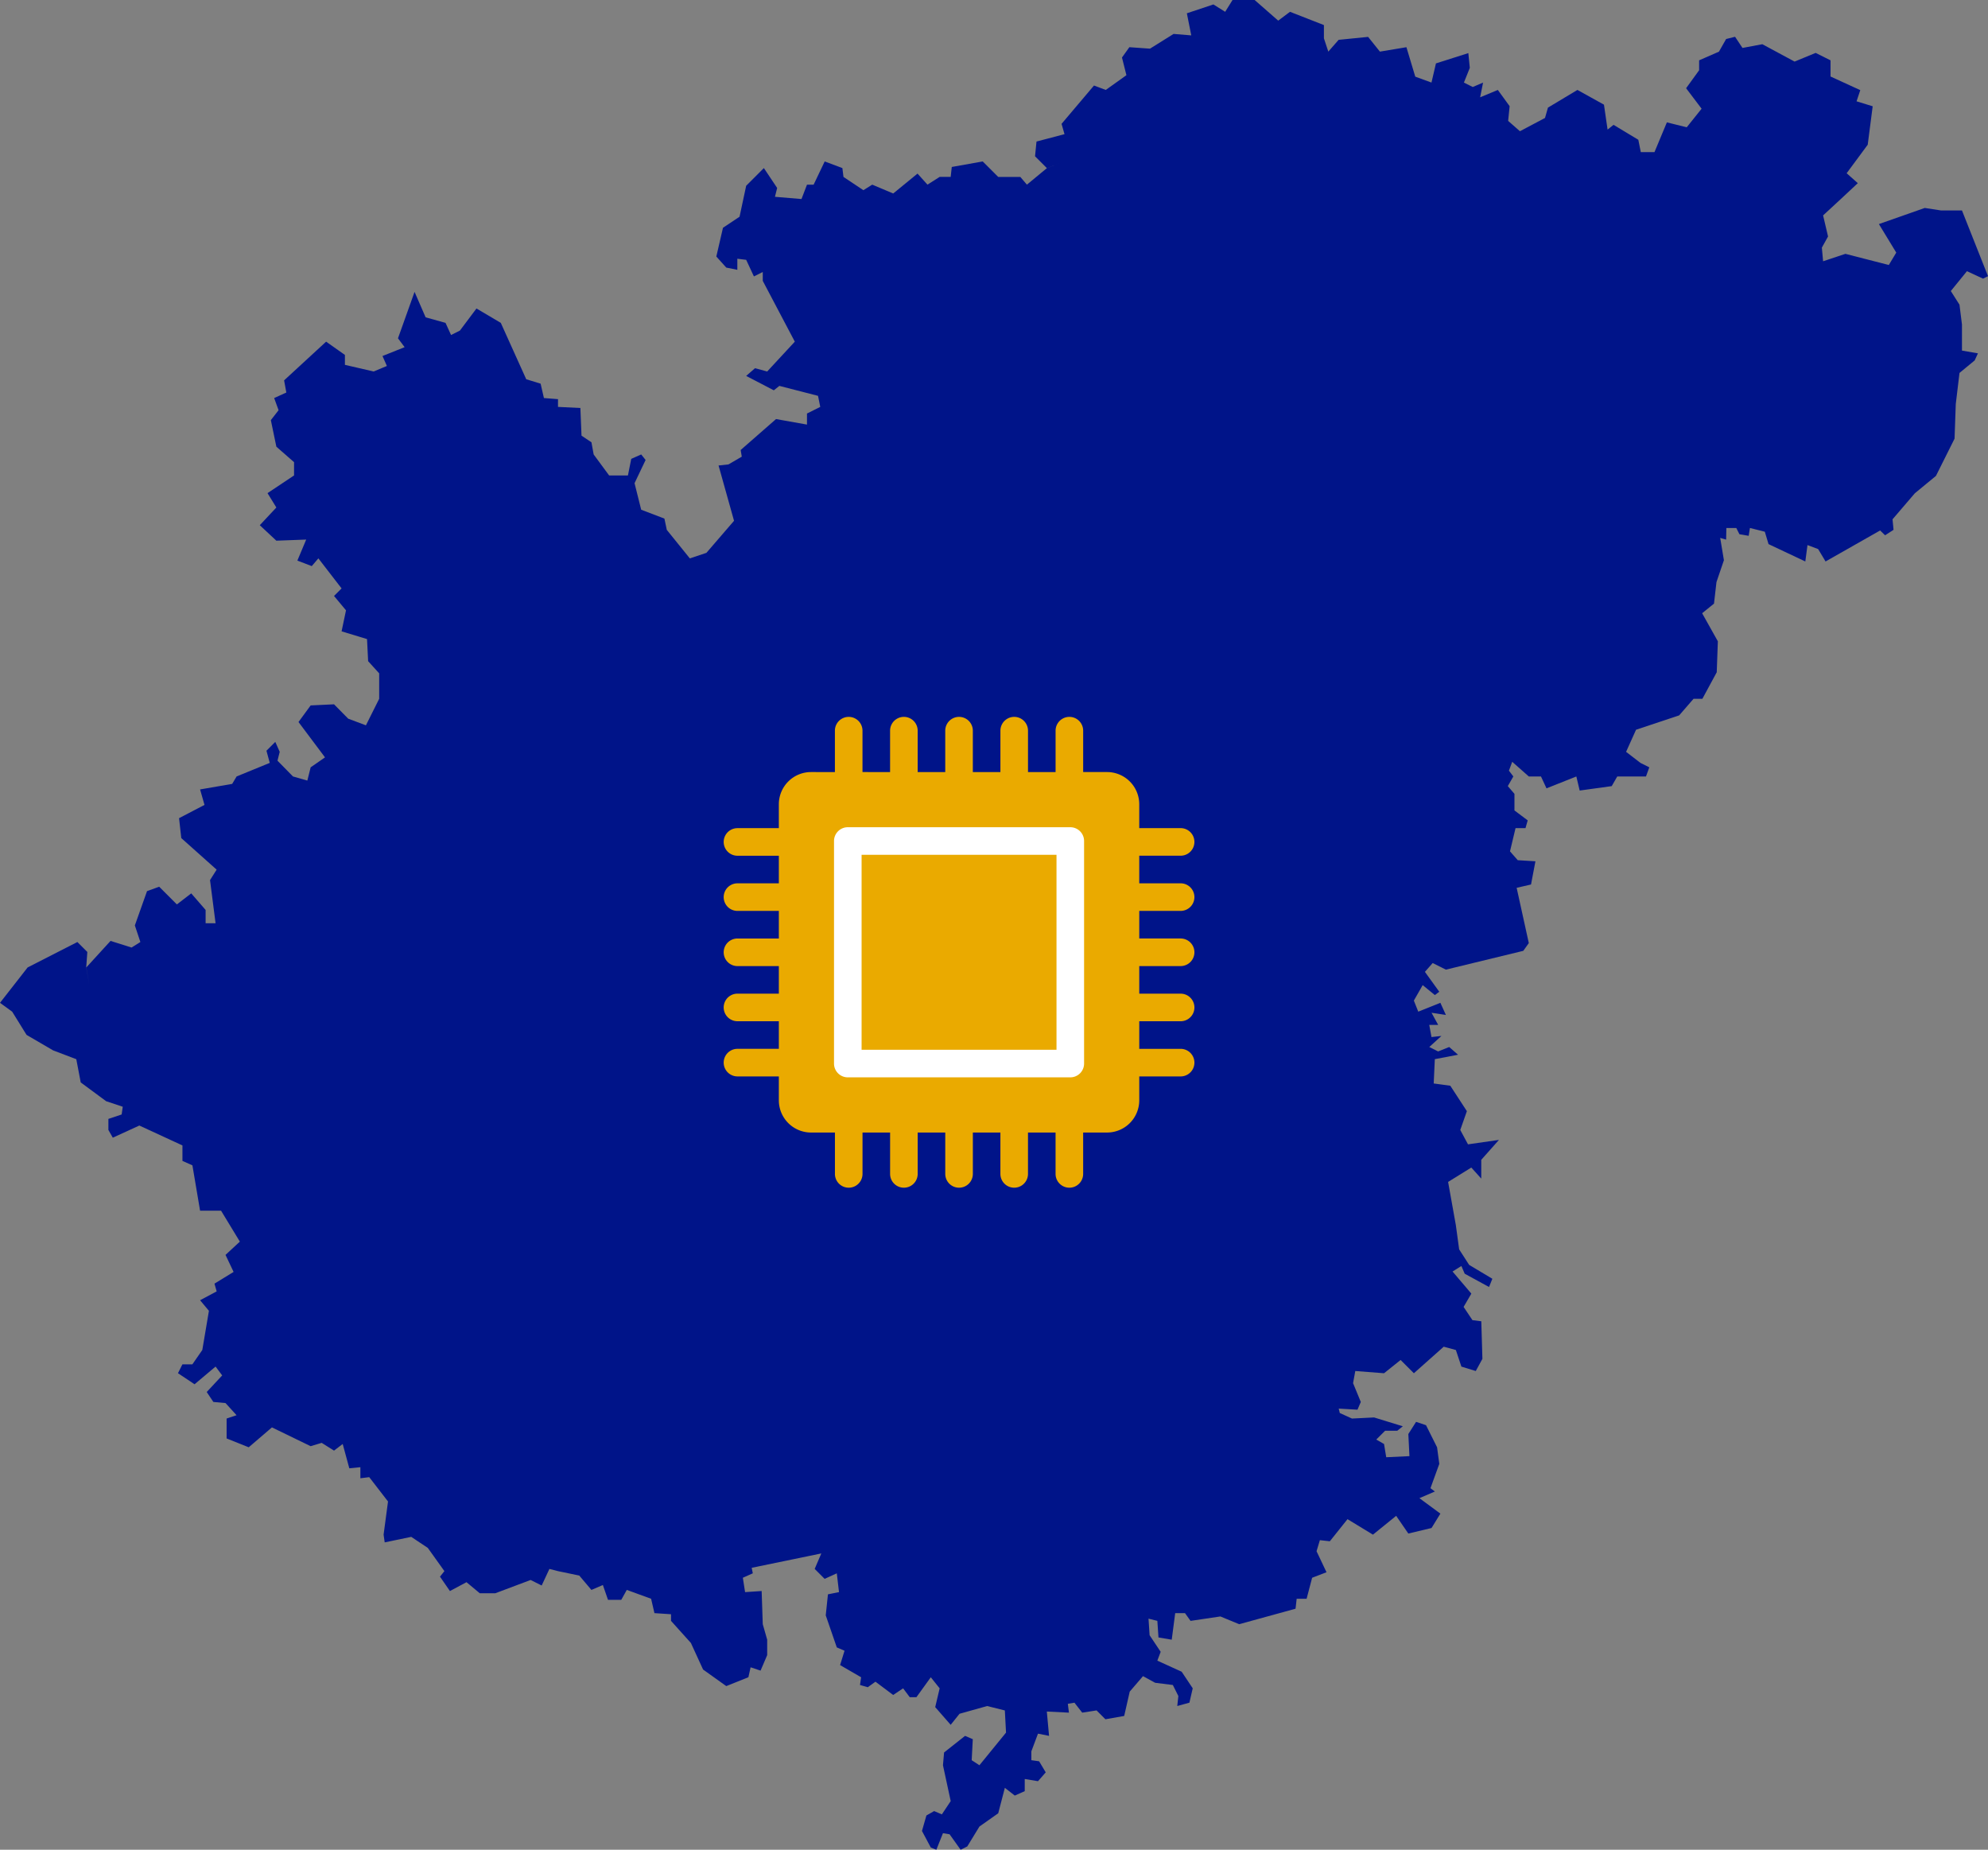 <?xml version="1.0" encoding="UTF-8"?>
<svg xmlns="http://www.w3.org/2000/svg" width="445.418" height="414.361" viewBox="0 0 445.418 414.361">
  <rect x="0" y="0" width="445.418" height="414.361" fill="#808080" stroke="none"/>
  <g id="map_it-tech" transform="translate(-544.292 -116.179)">
    <path id="Pfad_799" data-name="Pfad 799" d="M277.524.949l-1.649,2.644-2.642-1.65-5.942,1.982.987,4.951-3.96-.328-5.286,3.3-4.622-.328-1.654,2.312.993,3.962-4.624,3.3-2.64-.988-7.268,8.586.66,2.312-6.274,1.65-.328,3.3,2.64,2.644,3.632-1.323-3.6,1.323-4.491,3.713-1.484-1.733h-4.949l-3.47-3.466-6.933,1.237-.247,2.229H211.9l-2.725,1.733-2.231-2.476L201.5,44.292l-4.7-1.98-1.984,1.241-4.46-2.974-.244-1.98-3.964-1.486-2.479,5.2h-1.486l-1.234,3.221-5.947-.5.494-1.98L172.52,38.6l-3.964,3.962L167.07,49.5l-3.715,2.478-1.488,6.438,2.231,2.476,2.476.5V58.907l1.982.247,1.733,3.717,1.982-.993v1.984l7.181,13.623-6.191,6.685-2.722-.741-1.984,1.731,6.193,3.221,1.239-.99,8.667,2.229.5,2.478-2.974,1.484v2.478l-6.934-1.237-7.926,6.933.25,1.488-2.975,1.735-2.227.244,3.468,12.387-6.191,7.183-3.715,1.237-5.2-6.44h.032l-.526-2.475-5.2-1.984-1.489-5.944,2.476-5.2-.987-1.239-2.232.992-.741,3.715h-4.211l-3.468-4.707-.494-2.723-2.227-1.486-.252-6.195-5.015-.245V90.364l-3.156-.249-.741-3.221-3.222-.99-5.7-12.631-5.448-3.219-3.717,4.952-1.979.99-1.239-2.723-4.461-1.239-2.476-5.7-3.715,10.4,1.488,1.984L87.07,80.7l.988,2.229-2.97,1.237-6.437-1.486V80.456l-4.211-2.972-9.415,8.671.5,2.722L62.8,90.115l.988,2.725-1.733,2.227,1.237,5.946,3.965,3.468v2.972l-5.946,3.962,1.98,3.221L59.577,118.6l3.713,3.468,6.687-.25L68,126.524l3.221,1.239,1.484-1.735,5.2,6.732-1.695,1.69,2.685,3.217-.99,4.708,5.7,1.733.247,4.952,2.476,2.725v5.7l-2.972,5.944-3.962-1.486-3.181-3.221-5.239.247-2.723,3.717,5.941,7.923-3.218,2.227-.743,2.97-3.221-.924-3.466-3.533.5-1.982-.993-2.229-1.98,1.984.741,2.722-7.428,3.038-.992,1.668L46.2,177.79l.992,3.466-5.7,2.97.493,4.46,7.926,7.074L48.43,198.1l1.241,9.661H47.44v-2.974l-3.221-3.713L41,203.547l-3.964-3.964-2.723.99-2.727,7.681,1.239,3.717-1.982,1.237L26.14,211.72l-5.433,5.944.726,4.211-.743-4.211.249-3.468L18.71,211.97,7.563,217.664,1.372,225.59,4.1,227.572l3.221,5.2,5.944,3.468,5.2,1.98.992,5.2,5.7,4.211,3.717,1.237-.247,1.733-2.97.993v2.476l.987,1.731,5.946-2.723,9.659,4.46v3.466l2.231.988L46.2,272.151h4.7l4.213,6.934L51.9,282.057l1.809,3.815L49.424,288.5l.494,1.733L46.2,292.215l1.982,2.367L46.7,303.357l-2.229,3.221H42.239l-.992,1.982,3.717,2.476,4.707-3.964,1.484,1.982-3.466,3.717L49.175,315l2.723.247,2.478,2.725-2.231.741v4.46l4.954,1.982,5.2-4.458,8.671,4.209,2.476-.745L76.21,325.9l1.944-1.484,1.484,5.448,2.478-.25v2.478l1.984-.247,4.208,5.45-.99,7.43.247,1.731,5.944-1.237,3.715,2.476,3.717,5.2-.99,1.239,2.227,3.222,3.715-1.984,2.972,2.478h3.48l7.914-2.974,2.478,1.239,1.731-3.715,1.919.494,4.77.992,2.725,3.219,2.566-1.1,1.149,3.325h2.97l1.239-2.229,5.45,1.984.745,3.219,3.715.247v1.486l4.455,4.952,2.727,5.947,5.2,3.712,4.954-1.98.494-2.231,2.232.745,1.483-3.466v-3.466l-.99-3.47-.249-7.428-3.713.245-.5-3.219,2.232-.992-.252-1.237,15.6-3.219-1.484,3.466,2.229,2.229,2.725-1.239.494,4.211-2.478.494-.493,4.709,2.476,7.181,1.733.745-.992,3.216,4.707,2.727-.25,1.733,1.735.5,1.733-1.239,3.964,2.974,2.227-1.488,1.489,1.984H206.7l3.219-4.46,1.984,2.476-.993,4.211,3.466,3.964,1.982-2.475,6.191-1.735,3.961.988.265,4.967-5.961,7.311-1.731-1.131.247-4.709-1.735-.741-4.7,3.717-.249,2.864,1.733,8.031-1.98,2.974-1.731-.741-1.733.988-.993,3.47,1.982,3.715,1.239.494,1.484-3.715,1.484.247,2.478,3.468,1.484-.743,2.725-4.46,4.211-2.97,1.484-5.7,2.226,1.736,2.229-.992v-2.723l2.97.494,1.735-1.982-1.483-2.478-1.738-.245v-1.982l1.486-3.962,2.479.494-.5-5.448,4.956.247-.25-1.982,1.484-.247,1.736,2.229,3.219-.5,1.982,1.982,4.209-.743,1.237-5.448,2.974-3.468,2.725,1.486,3.962.494,1.237,2.478-.244,2.231,2.72-.745.745-3.221-2.478-3.715-5.45-2.478.746-1.98-2.479-3.715-.245-3.713,1.979.494.252,3.717,2.972.5.775-5.946h2.2l1.239,1.733,6.685-.992,4.213,1.735,12.63-3.47.25-2.226h2.227l1.237-4.707,3.222-1.237-2.231-4.707.743-2.478,2.234.247,3.959-4.952,5.7,3.468,5.2-4.213,2.727,3.965,5.2-1.239,1.982-3.221-4.7-3.466,3.465-1.488-.987-.745,1.979-5.448-.5-3.713-2.476-4.952-2.229-.745-1.732,2.725.246,4.954-5.2.247-.491-2.97-1.738-.993,1.982-1.98h2.727l1.239-.992-6.442-1.98-4.954.245-2.725-1.237-.247-.99,4.208.245.746-1.731-1.733-4.211.494-2.725,6.443.5,3.71-2.972,2.975,2.972,6.687-5.944,2.722.741,1.237,3.715,3.222.992,1.486-2.725-.247-8.42-1.982-.249-1.984-2.97,1.736-2.974-4.211-4.954,1.979-1.236.745,1.731,5.451,2.974.743-1.843-5.2-3.113L328.3,280.82l-.743-5.447-1.733-9.662,5.2-3.219,2.229,2.475v-4.208l3.962-4.46-6.933.993-1.733-3.221,1.481-4.211-3.715-5.7-3.715-.5.249-5.45,5.2-.99-1.979-1.731-2.478.99-1.985-.99,2.725-2.479-2.229.249-.5-2.725H323.6l-1.489-2.72,3.221.5-1.239-2.727-4.956,1.982-.987-2.479,1.98-3.465,2.723,2.227.992-.741-3.217-4.456,1.743-1.977,2.96,1.479,17.336-4.209,1.239-1.735-2.723-12.386,3.219-.741.99-5.2-3.964-.245-1.735-1.982,1.241-5.2h2.232l.494-1.735-2.97-2.227V178.78l-1.489-1.736,1.239-2.163-.99-1.3.74-1.98,3.717,3.284h2.725l1.239,2.66,6.687-2.66.746,3.154,7.18-.992,1.239-2.163h6.438l.743-2.047-1.982-.992-3.219-2.476,2.229-4.951,9.659-3.217,3.223-3.715h1.98l3.219-5.946.249-6.934-3.468-6.191-.035-.111,2.64-2.141.552-4.82,1.668-4.9-.833-5,1.33.39.056-2.61h2.222l.7,1.395,2.073.358.284-1.753,3.332.836.834,2.776,8.241,3.888.486-3.672,2.383.894,1.667,2.778,12.227-6.944,1.113,1.076,1.891-1.221-.224-2.357,5-5.833,4.725-3.889,4.171-8.341.274-7.777.834-6.949,3.4-2.8.731-1.587-3.579-.617V73.643L440.4,69.2l-1.942-3.058L442.07,61.7l3.611,1.668,1.11-.556-5.835-14.724h-4.723l-3.609-.557-10.279,3.612,3.889,6.389-1.67,2.78-9.72-2.5-5,1.665-.279-3.055,1.388-2.5-1.11-4.72,3.612-3.335,4.165-3.888-2.5-2.222,4.723-6.39,1.111-8.611-3.612-1.113.834-2.5-6.669-3.057V14.466L408.173,12.8l-4.72,1.945-7.224-3.891-4.448.834-1.663-2.5-2,.5-1.61,2.834-4.441,1.942v2.222l-2.919,4.027,3.473,4.587-3.335,4.166-4.443-1.108-2.78,6.664H369l-.557-2.761-5.554-3.349-1.335,1.066-.808-5.584-5.946-3.3-6.607,3.964-.657,2.314-5.617,2.972-2.639-2.312.33-3.3-2.644-3.634L333,22.747l.66-3.3-2.309.993-1.984-.993,1.322-3.3-.332-3.3L323.1,15.151l-1,4.292-3.632-1.32-1.982-6.6-5.942.99-2.642-3.3-6.606.66-2.31,2.642L298,9.537V6.565L290.4,3.593l-2.642,1.98L282.478.949Z" transform="translate(542.92 115.23)" fill="#001489"></path>
    <rect id="Rechteck_507" data-name="Rechteck 507" width="66" height="70" transform="translate(727 296)" fill="#fff"></rect>
    <g id="chip_2_" data-name="chip (2)" transform="translate(706.436 276.766)">
      <path id="Pfad_1037" data-name="Pfad 1037" d="M150,150h43.67v43.67H150Zm0,0" transform="translate(-119.101 -119.101)" fill="#eaaa00"></path>
      <path id="Pfad_1038" data-name="Pfad 1038" d="M102.378,43.464a3.09,3.09,0,1,0,0-6.18h-9.27V31.1h9.27a3.09,3.09,0,0,0,0-6.18h-9.27V19.569a7.217,7.217,0,0,0-7.21-7.21H80.543V3.09a3.09,3.09,0,0,0-6.18,0v9.27h-6.18V3.09a3.09,3.09,0,0,0-6.18,0v9.27h-6.18V3.09a3.09,3.09,0,0,0-6.18,0v9.27h-6.18V3.09a3.09,3.09,0,1,0-6.18,0v9.27H31.1V3.09a3.09,3.09,0,0,0-6.18,0v9.27H19.569a7.217,7.217,0,0,0-7.21,7.21v5.356H3.09a3.09,3.09,0,0,0,0,6.18h9.27v6.18H3.09a3.09,3.09,0,1,0,0,6.18h9.27v6.18H3.09a3.09,3.09,0,0,0,0,6.18h9.27V62H3.09a3.09,3.09,0,0,0,0,6.18h9.27v6.18H3.09a3.09,3.09,0,0,0,0,6.18h9.27V85.9a7.217,7.217,0,0,0,7.21,7.21h5.356v9.27a3.09,3.09,0,0,0,6.18,0v-9.27h6.18v9.27a3.09,3.09,0,0,0,6.18,0v-9.27h6.18v9.27a3.09,3.09,0,0,0,6.18,0v-9.27H62v9.27a3.09,3.09,0,0,0,6.18,0v-9.27h6.18v9.27a3.09,3.09,0,0,0,6.18,0v-9.27H85.9a7.217,7.217,0,0,0,7.21-7.21V80.543h9.27a3.09,3.09,0,0,0,0-6.18h-9.27v-6.18h9.27a3.09,3.09,0,0,0,0-6.18h-9.27v-6.18h9.27a3.09,3.09,0,0,0,0-6.18h-9.27v-6.18ZM80.749,77.659a3.09,3.09,0,0,1-3.09,3.09H27.809a3.09,3.09,0,0,1-3.09-3.09V27.809a3.09,3.09,0,0,1,3.09-3.09h49.85a3.09,3.09,0,0,1,3.09,3.09Zm0,0" fill="#eaaa00"></path>
    </g>
  </g>
</svg>
